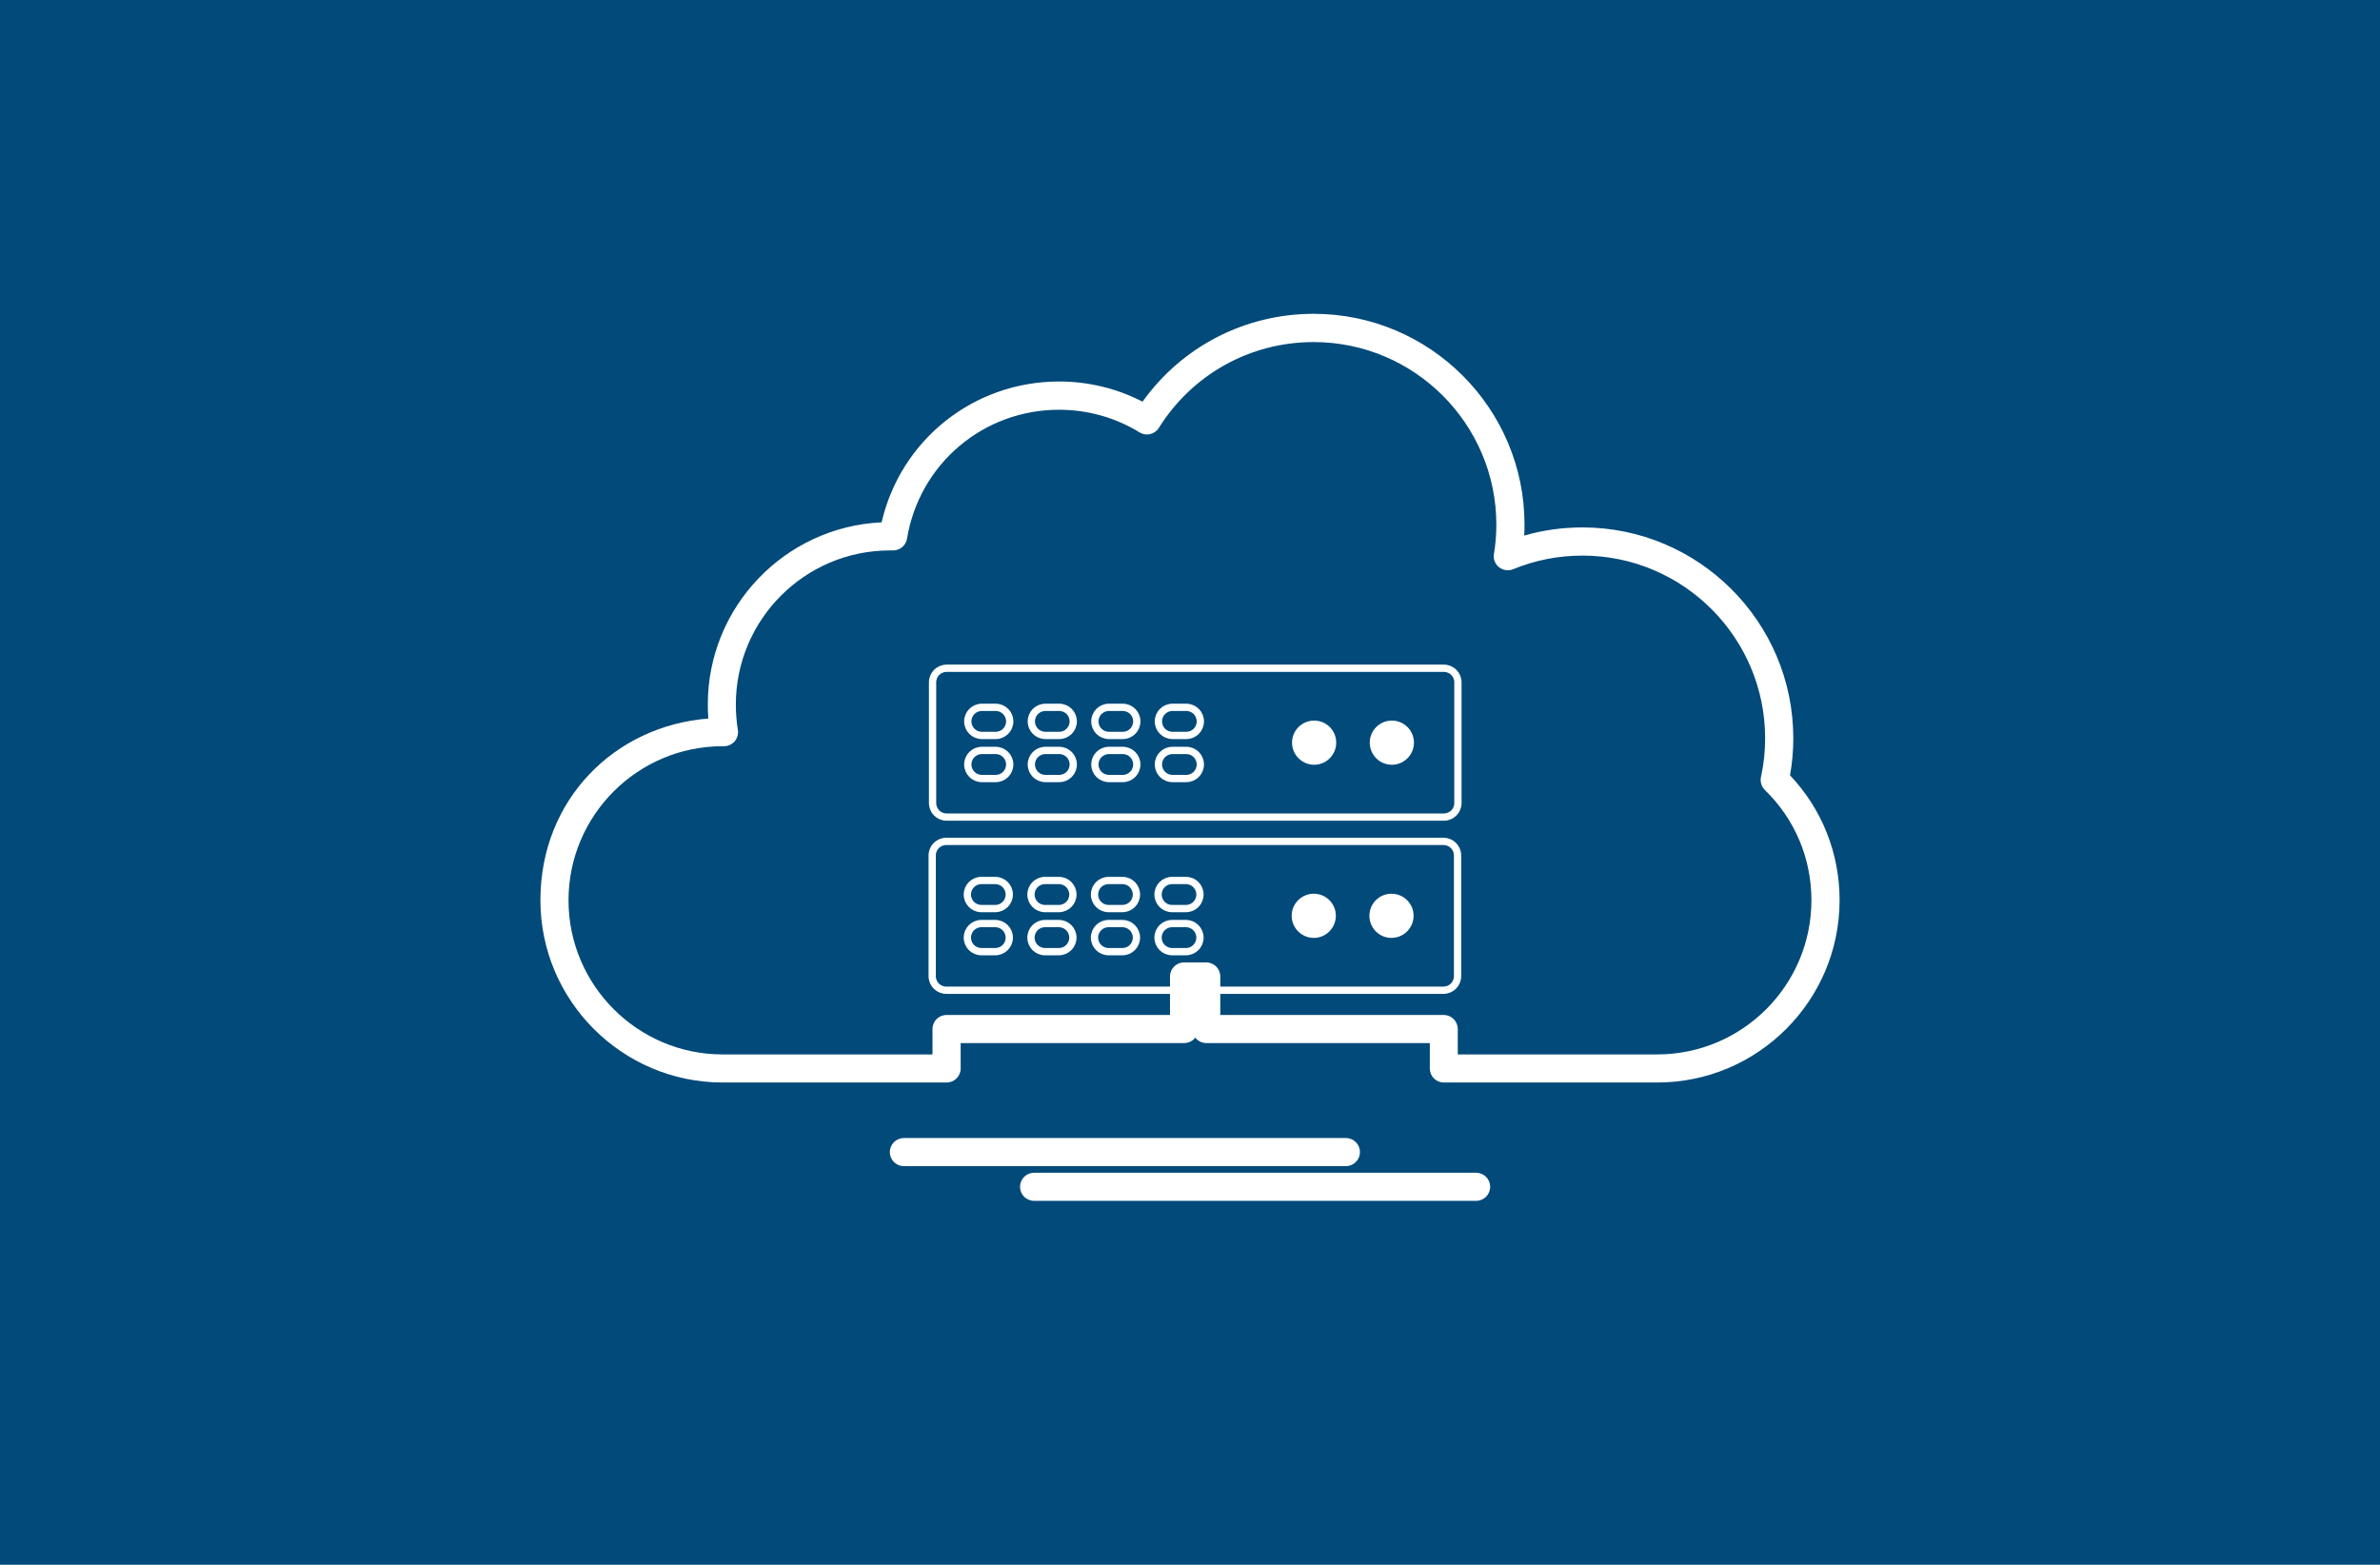 <?xml version="1.0" encoding="UTF-8"?>
<svg xmlns="http://www.w3.org/2000/svg" id="Warstwa_1" data-name="Warstwa 1" version="1.1" viewBox="0 0 327 215">
  <defs>
    <style>
      .cls-1 {
        fill: none;
        stroke: #fff;
        stroke-miterlimit: 10;
      }

      .cls-2 {
        fill: #024a7a;
      }

      .cls-2, .cls-3 {
        stroke-width: 0px;
      }

      .cls-3 {
        fill: #fff;
      }
    </style>
  </defs>
  <rect class="cls-2" width="327" height="215"></rect>
  <g>
    <g>
      <path class="cls-3" d="M227.7,148.74h-29.32c-1.07,0-1.93-.86-1.93-1.93v-3.49h-30.7c-.62,0-1.17-.29-1.53-.75-.35.46-.91.75-1.53.75h-30.7v3.49c0,1.07-.86,1.93-1.93,1.93h-30.76c-13.81,0-25.05-11.24-25.05-25.05s10.18-23.95,23.07-24.96c-.05-.64-.07-1.29-.07-1.94,0-13.42,10.61-24.41,23.88-25.02,2.61-11.31,12.62-19.35,24.39-19.35,4,0,7.93.95,11.46,2.77,5.44-7.59,14.1-12.07,23.52-12.07,15.97,0,28.96,12.99,28.96,28.96,0,.5-.01,1.01-.04,1.51,2.59-.75,5.27-1.12,8.01-1.12,15.97,0,28.96,12.99,28.96,28.96,0,1.73-.15,3.44-.45,5.1,4.4,4.65,6.81,10.71,6.81,17.16,0,13.81-11.24,25.05-25.05,25.05ZM200.31,144.88h27.39c11.68,0,21.18-9.5,21.18-21.18,0-5.76-2.27-11.14-6.39-15.15-.48-.47-.68-1.15-.54-1.8.38-1.71.57-3.49.57-5.31,0-13.84-11.26-25.1-25.1-25.1-3.3,0-6.5.63-9.52,1.87-.65.27-1.39.16-1.94-.27-.55-.44-.82-1.13-.7-1.82.22-1.33.33-2.68.33-4.02,0-13.84-11.26-25.1-25.1-25.1-8.7,0-16.65,4.41-21.27,11.79-.56.9-1.74,1.18-2.65.62-3.32-2.04-7.15-3.11-11.06-3.11-10.42,0-19.2,7.45-20.89,17.71-.15.93-.96,1.62-1.91,1.62h-.44c-11.68,0-21.17,9.5-21.17,21.18,0,1.18.09,2.35.28,3.48.09.56-.07,1.13-.43,1.56-.37.43-.91.68-1.47.68h-.19c-11.68,0-21.18,9.5-21.18,21.17s9.5,21.18,21.18,21.18h28.83v-3.49c0-1.07.86-1.93,1.93-1.93h30.7v-5.29c0-1.07.86-1.93,1.93-1.93h3.05c1.07,0,1.93.86,1.93,1.93v5.29h30.7c1.07,0,1.93.86,1.93,1.93v3.49Z"></path>
      <path class="cls-1" d="M198.33,136.06h-68.32c-1.07,0-1.93-.86-1.93-1.93v-16.59c0-1.07.86-1.93,1.93-1.93h68.32c1.07,0,1.93.86,1.93,1.93v16.59c0,1.07-.86,1.93-1.93,1.93Z"></path>
      <path class="cls-1" d="M162.94,124.84h-1.9c-1.07,0-1.93-.86-1.93-1.93s.86-1.93,1.93-1.93h1.9c1.07,0,1.93.86,1.93,1.93s-.86,1.93-1.93,1.93ZM154.21,124.84h-1.9c-1.07,0-1.93-.86-1.93-1.93s.86-1.93,1.93-1.93h1.9c1.07,0,1.93.86,1.93,1.93s-.86,1.93-1.93,1.93ZM145.48,124.84h-1.9c-1.07,0-1.93-.86-1.93-1.93s.86-1.93,1.93-1.93h1.9c1.07,0,1.93.86,1.93,1.93s-.86,1.93-1.93,1.93ZM136.74,124.84h-1.9c-1.07,0-1.93-.86-1.93-1.93s.86-1.93,1.93-1.93h1.9c1.07,0,1.93.86,1.93,1.93s-.86,1.93-1.93,1.93Z"></path>
      <path class="cls-1" d="M162.94,130.76h-1.9c-1.07,0-1.93-.86-1.93-1.93s.86-1.93,1.93-1.93h1.9c1.07,0,1.93.86,1.93,1.93s-.86,1.93-1.93,1.93ZM154.21,130.76h-1.9c-1.07,0-1.93-.86-1.93-1.93s.86-1.93,1.93-1.93h1.9c1.07,0,1.93.86,1.93,1.93s-.86,1.93-1.93,1.93ZM145.48,130.76h-1.9c-1.07,0-1.93-.86-1.93-1.93s.86-1.93,1.93-1.93h1.9c1.07,0,1.93.86,1.93,1.93s-.86,1.93-1.93,1.93ZM136.74,130.76h-1.9c-1.07,0-1.93-.86-1.93-1.93s.86-1.93,1.93-1.93h1.9c1.07,0,1.93.86,1.93,1.93s-.86,1.93-1.93,1.93Z"></path>
      <path class="cls-3" d="M191.18,122.8c1.68,0,3.04,1.36,3.04,3.03s-1.36,3.04-3.04,3.04-3.03-1.36-3.03-3.04,1.36-3.03,3.03-3.03Z"></path>
      <path class="cls-3" d="M180.51,122.8c1.68,0,3.03,1.36,3.03,3.03s-1.36,3.04-3.03,3.04-3.04-1.36-3.04-3.04,1.37-3.03,3.04-3.03Z"></path>
    </g>
    <path class="cls-1" d="M198.38,112.27h-68.32c-1.07,0-1.93-.86-1.93-1.93v-16.59c0-1.07.86-1.93,1.93-1.93h68.32c1.07,0,1.93.86,1.93,1.93v16.59c0,1.07-.86,1.93-1.93,1.93Z"></path>
    <path class="cls-1" d="M162.99,101.05h-1.9c-1.07,0-1.93-.86-1.93-1.93s.86-1.93,1.93-1.93h1.9c1.07,0,1.93.86,1.93,1.93s-.86,1.93-1.93,1.93ZM154.26,101.05h-1.9c-1.07,0-1.93-.86-1.93-1.93s.86-1.93,1.93-1.93h1.9c1.07,0,1.93.86,1.93,1.93s-.86,1.93-1.93,1.93ZM145.53,101.05h-1.9c-1.07,0-1.93-.86-1.93-1.93s.86-1.93,1.93-1.93h1.9c1.07,0,1.93.86,1.93,1.93s-.86,1.93-1.93,1.93ZM136.8,101.05h-1.9c-1.07,0-1.93-.86-1.93-1.93s.86-1.93,1.93-1.93h1.9c1.07,0,1.93.86,1.93,1.93s-.86,1.93-1.93,1.93Z"></path>
    <path class="cls-1" d="M162.99,106.97h-1.9c-1.07,0-1.93-.86-1.93-1.93s.86-1.93,1.93-1.93h1.9c1.07,0,1.93.86,1.93,1.93s-.86,1.93-1.93,1.93ZM154.26,106.97h-1.9c-1.07,0-1.93-.86-1.93-1.93s.86-1.93,1.93-1.93h1.9c1.07,0,1.93.86,1.93,1.93s-.86,1.93-1.93,1.93ZM145.53,106.97h-1.9c-1.07,0-1.93-.86-1.93-1.93s.86-1.93,1.93-1.93h1.9c1.07,0,1.93.86,1.93,1.93s-.86,1.93-1.93,1.93ZM136.8,106.97h-1.9c-1.07,0-1.93-.86-1.93-1.93s.86-1.93,1.93-1.93h1.9c1.07,0,1.93.86,1.93,1.93s-.86,1.93-1.93,1.93Z"></path>
    <path class="cls-3" d="M191.23,99.01c1.68,0,3.04,1.36,3.04,3.03s-1.36,3.04-3.04,3.04-3.03-1.36-3.03-3.04,1.36-3.03,3.03-3.03Z"></path>
    <path class="cls-3" d="M180.56,99.01c1.68,0,3.03,1.36,3.03,3.03s-1.36,3.04-3.03,3.04-3.04-1.36-3.04-3.04,1.37-3.03,3.04-3.03Z"></path>
    <path class="cls-3" d="M184.92,160.23h-60.73c-1.07,0-1.93-.86-1.93-1.93s.86-1.93,1.93-1.93h60.73c1.07,0,1.93.86,1.93,1.93s-.86,1.93-1.93,1.93Z"></path>
    <path class="cls-3" d="M202.81,165h-60.73c-1.07,0-1.93-.86-1.93-1.93s.86-1.93,1.93-1.93h60.73c1.07,0,1.93.86,1.93,1.93s-.86,1.93-1.93,1.93Z"></path>
  </g>
</svg>
